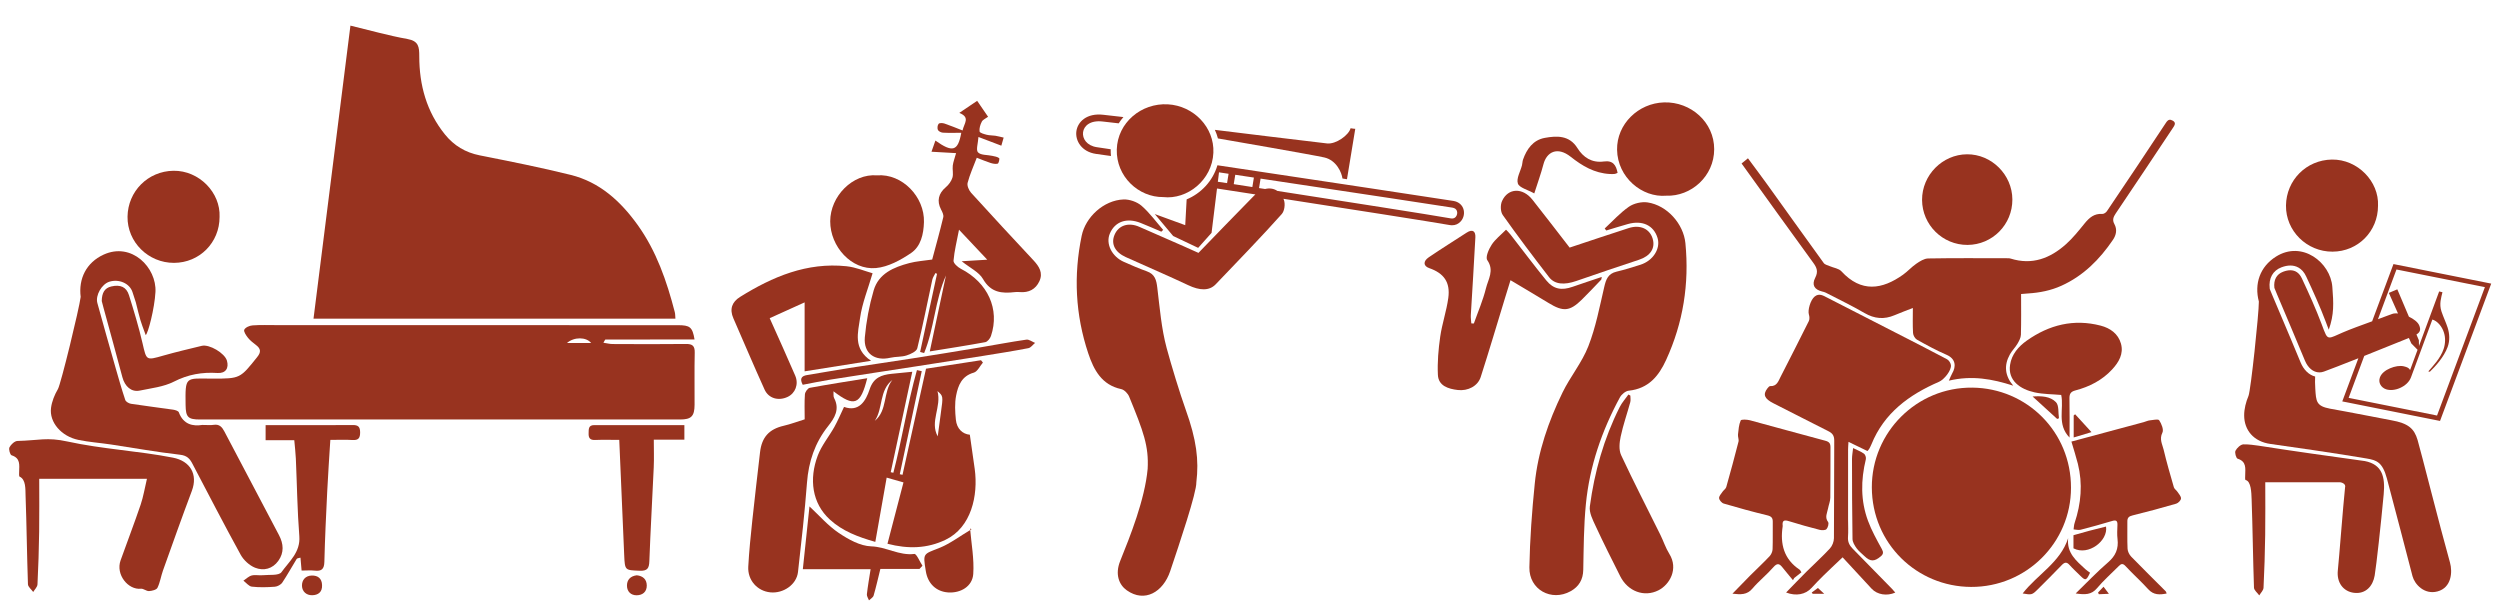 <?xml version="1.0" encoding="utf-8"?>
<!-- Generator: Adobe Illustrator 16.0.3, SVG Export Plug-In . SVG Version: 6.00 Build 0)  -->
<!DOCTYPE svg PUBLIC "-//W3C//DTD SVG 1.1//EN" "http://www.w3.org/Graphics/SVG/1.1/DTD/svg11.dtd">
<svg version="1.1" id="Vrstva_1" xmlns="http://www.w3.org/2000/svg" xmlns:xlink="http://www.w3.org/1999/xlink" x="0px" y="0px"
	 width="411.017px" height="99.212px" viewBox="0 14.173 411.017 99.212" enable-background="new 0 14.173 411.017 99.212"
	 xml:space="preserve">
<g id="Vrstva_1_1_">
</g>
<g id="klavír">
	<g>
		<path fill="#98331F" d="M51.542,66.569c2.026-16.085,4.041-32.067,6.071-48.184c3.251,0.78,6.284,1.649,9.372,2.199
			c1.863,0.333,1.946,1.321,1.946,2.847c0,4.721,1.199,9.106,4.222,12.847c1.474,1.824,3.348,2.964,5.702,3.433
			c5.011,0.996,10.027,1.988,14.98,3.218c4.749,1.18,8.185,4.314,10.981,8.203c3.109,4.325,4.804,9.256,6.121,14.346
			c0.082,0.314,0.068,0.649,0.107,1.091C91.276,66.569,71.544,66.569,51.542,66.569z"/>
		<path fill="#98331F" d="M114.186,69.982c-4.983,0-9.813-0.003-14.646,0.014c-0.071,0-0.142,0.215-0.334,0.526
			c0.576,0.085,1.037,0.209,1.5,0.211c4.019,0.017,8.038,0.041,12.057-0.009c1.094-0.015,1.482,0.319,1.454,1.44
			c-0.067,2.848-0.009,5.703-0.025,8.552c-0.01,1.9-0.543,2.425-2.387,2.425c-26.31,0-52.618,0-78.927,0
			c-1.975,0-2.337-0.384-2.366-2.379c-0.061-4.785-0.052-4.365,4.317-4.341c0.046,0,0.093,0,0.141,0c4.521,0,4.497-0.021,7.32-3.553
			c0.655-0.817,0.591-1.36-0.191-1.962c-0.471-0.363-0.961-0.734-1.33-1.195c-0.311-0.387-0.75-1.047-0.611-1.333
			c0.185-0.378,0.863-0.674,1.35-0.709c1.351-0.098,2.709-0.044,4.064-0.044c21.962,0.001,43.926,0.005,65.889,0.01
			C113.427,67.636,113.848,67.94,114.186,69.982z M93.211,70.568c1.487,0,2.666,0,3.979,0
			C96.392,69.566,94.404,69.524,93.211,70.568z"/>
		<path fill="#98331F" d="M33.255,84.037c0.865,0,1.391,0.063,1.892-0.018c0.921-0.145,1.366,0.375,1.733,1.072
			c2.993,5.691,5.988,11.381,8.989,17.063c0.75,1.43,0.863,2.855-0.1,4.209c-0.962,1.354-2.431,1.707-3.842,1.143
			c-0.933-0.377-1.874-1.246-2.363-2.136c-2.723-4.948-5.31-9.969-7.935-14.969c-0.441-0.847-0.909-1.341-2.042-1.468
			c-3.793-0.43-7.556-1.113-11.334-1.681c-1.791-0.269-3.61-0.389-5.381-0.76c-2.789-0.581-4.787-2.897-4.483-5.251
			c0.138-1.068,0.58-2.168,1.135-3.104c0.483-0.816,3.489-13.179,3.74-15.149c-0.377-2.998,0.928-5.649,3.763-6.95
			c4.625-2.123,8.753,2.142,8.532,6.144c-0.15,2.73-1.22,6.821-1.602,7.084c-0.333-0.999-0.743-1.794-1.207-3.704
			c-0.458-1.893-0.358-1.521-0.969-3.373c-0.48-1.455-2.25-2.192-3.813-1.696c-1.232,0.39-2.31,2.225-1.961,3.5
			c0.968,3.54,1.975,7.067,2.979,10.599c0.511,1.788,1.017,3.577,1.608,5.338c0.096,0.29,0.595,0.575,0.944,0.629
			c2.303,0.354,4.615,0.631,6.919,0.965c0.337,0.051,0.851,0.201,0.939,0.432C30.158,84.004,31.748,84.273,33.255,84.037z"/>
		<path fill="#98331F" d="M24.157,92.896c-6.899,0-10.969,0-17.708,0c0,2.919,0.033,5.797-0.01,8.67
			c-0.042,2.898-0.132,5.789-0.276,8.68c-0.021,0.43-0.458,0.836-0.702,1.252c-0.301-0.426-0.853-0.84-0.866-1.271
			c-0.168-4.855-0.215-9.712-0.391-14.566c-0.038-1.074,0.072-2.654-0.981-3.127c-0.118-0.053-0.079-0.526-0.074-0.801
			c0.017-1.098,0.249-2.236-1.243-2.707c-0.251-0.082-0.511-0.996-0.348-1.314c0.241-0.463,0.848-1.032,1.311-1.045
			c3.548-0.084,4.835-0.65,8.221,0.092c5.746,1.256,11.601,1.531,17.342,2.654c2.851,0.557,4.135,2.737,3.107,5.471
			c-1.632,4.34-3.181,8.71-4.741,13.076c-0.336,0.939-0.476,1.964-0.911,2.85c-0.166,0.336-0.902,0.512-1.39,0.541
			c-0.438,0.021-0.905-0.434-1.331-0.387c-2.106,0.219-4.175-2.332-3.341-4.663c1.091-3.056,2.256-6.086,3.299-9.157
			C23.569,95.829,23.79,94.44,24.157,92.896z"/>
		<path fill="#98331F" d="M36.099,49.845c0,4.213-3.298,7.536-7.49,7.545c-4.217,0.013-7.699-3.41-7.641-7.596
			c0.058-4.151,3.329-7.481,7.548-7.545C32.744,42.186,36.283,45.856,36.099,49.845z"/>
		<path fill="#98331F" d="M49.584,107.978c-0.064-0.749-0.119-1.387-0.184-2.125c-0.251,0.082-0.542,0.082-0.624,0.213
			c-0.797,1.285-1.518,2.624-2.363,3.881c-0.239,0.357-0.798,0.656-1.232,0.689c-1.255,0.091-2.53,0.129-3.776-0.013
			c-0.494-0.058-0.925-0.64-1.388-0.981c0.449-0.297,0.864-0.723,1.359-0.855c0.566-0.146,1.21,0.016,1.809-0.045
			c1.068-0.109,2.663,0.098,3.09-0.5c1.262-1.769,3.139-3.268,2.936-5.911c-0.331-4.231-0.382-8.485-0.57-12.729
			c-0.043-0.974-0.161-1.941-0.259-3.061c-1.583,0-3.098,0-4.714,0c0-0.869,0-1.586,0-2.475c1.008,0,1.974,0,2.941,0
			c3.782,0,7.565,0.023,11.347-0.014c0.895-0.012,1.243,0.247,1.251,1.182c0.009,0.963-0.279,1.348-1.28,1.279
			c-1.156-0.079-2.319-0.018-3.618-0.018c-0.177,2.887-0.375,5.662-0.51,8.439c-0.19,3.869-0.375,7.741-0.47,11.611
			c-0.03,1.184-0.457,1.573-1.59,1.441C51.053,107.912,50.352,107.978,49.584,107.978z"/>
		<path fill="#98331F" d="M101.81,86.493c-1.48,0-2.731-0.036-3.982,0.015c-0.824,0.035-1.082-0.338-1.056-1.08
			c0.022-0.664-0.078-1.365,0.932-1.365c4.9,0.009,9.798,0.006,14.812,0.006c0,0.83,0,1.539,0,2.385c-1.598,0-3.165,0-5.027,0
			c0,1.611,0.055,3.089-0.011,4.563c-0.226,5.133-0.534,10.262-0.719,15.397c-0.041,1.189-0.317,1.646-1.588,1.594
			c-2.415-0.101-2.435-0.026-2.547-2.539C102.346,99.219,102.086,92.966,101.81,86.493z"/>
		<path fill="#98331F" d="M16.727,63.663c0.024-1.333,0.458-2.14,1.576-2.397c1.482-0.346,2.478,0.08,2.903,1.438
			c0.818,2.606,1.611,5.234,2.226,7.894c0.661,2.855,0.569,2.85,3.404,2.041c2.093-0.596,4.216-1.093,6.333-1.608
			c1.248-0.306,3.773,1.2,4.137,2.426c0.37,1.259-0.224,2.123-1.543,2.038c-2.527-0.161-4.843,0.228-7.17,1.422
			c-1.686,0.859-3.721,1.076-5.622,1.472c-1.371,0.285-2.448-0.68-2.851-2.207c-1.005-3.811-2.066-7.608-3.102-11.408
			C16.898,64.33,16.785,63.885,16.727,63.663z"/>
		<path fill="#98331F" d="M52.948,110.371c0.056,1.154-0.652,1.646-1.628,1.662c-0.935,0.014-1.637-0.591-1.673-1.527
			c-0.034-0.988,0.585-1.689,1.617-1.711C52.26,108.773,52.925,109.281,52.948,110.371z"/>
		<path fill="#98331F" d="M104.692,108.754c0.995,0.104,1.632,0.652,1.642,1.673c0.01,1.04-0.674,1.606-1.667,1.614
			c-0.954,0.006-1.569-0.619-1.589-1.547C103.056,109.517,103.63,108.88,104.692,108.754z"/>
	</g>
</g>
<g id="ladiči" display="none">
	<g display="inline">
		<path fill="#98331F" d="M54.285,46.926c1.487,0,2.976,0.031,4.459-0.021c0.31-0.014,0.871-0.355,0.871-0.541
			c-0.006-2.971,0.251-5.952-0.269-8.957c-8.605,0-17.185,0-25.932,0c0.005,0.008,0.01,0.013,0.015,0.02
			c-10.497,0-20.847,0-31.152,0c0,3.183,0,6.289,0,9.427c0.493,0.027,0.829,0.068,1.162,0.068
			C15.539,46.924,49.862,46.926,54.285,46.926z"/>
		<path fill="#98331F" d="M2.489,51.112c0.191,4.799,0.403,9.596,0.582,14.391c0.079,2.133,0.052,2.136,2.342,1.906
			c0.261-5.811,0.519-11.564,0.778-17.318c-1.354,0-2.512,0-3.704,0C2.487,50.481,2.476,50.795,2.489,51.112z"/>
		<path fill="#98331F" d="M54.992,50.042c0.288,5.873,0.57,11.631,0.857,17.445c0.408,0,0.691-0.002,0.978,0
			c1.266,0.004,1.241,0.004,1.293-1.215c0.154-3.625,0.358-7.246,0.489-10.873c0.062-1.77,0.01-3.541,0.01-5.359
			C57.465,50.042,56.302,50.042,54.992,50.042z"/>
		<path fill="#98331F" d="M4.094,47.708c-0.883,0-1.765,0-2.719,0c0,0.506,0,0.881,0,1.326c5.052,0,15.125,0.021,25.627,0.045
			c0,5.029-0.005,10.063-0.005,15.092h-1.624v3.431h9.953v-3.431h-1.624c0-5.057,0-10.084,0-15.078
			c11.758,0.025,22.821,0.052,26.679,0.052c0-0.474,0-0.908,0-1.44c-0.408,0-0.768,0-1.124,0
			C52.39,47.704,15.242,47.708,4.094,47.708z M28.324,49.081c0.455,0.002,0.91,0.004,1.367,0.004
			c0.001,5.027-0.003,10.06-0.003,15.086h-1.364C28.324,59.11,28.324,54.079,28.324,49.081z M32.376,64.17h-1.363
			c0-5.062,0-10.088,0-15.084c0.456,0,0.911,0.002,1.367,0.002C32.381,54.118,32.377,59.146,32.376,64.17z"/>
		<path fill="#98331F" d="M53.158,5.87c-0.236-0.308-0.434-0.572-0.649-0.859C35.723,15.061,19.028,25.056,2.289,35.077
			c0.438,0.695,0.767,1.215,1.12,1.775C8.13,34.027,51.025,7.236,53.158,5.87z"/>
		<path fill="#98331F" d="M40.363,20.079c-0.05,2.609,2.041,4.746,4.663,4.771c2.646,0.022,4.763-2.07,4.757-4.7
			c-0.004-2.571-2.106-4.672-4.689-4.688C42.519,15.449,40.412,17.504,40.363,20.079z"/>
		<path fill="#98331F" d="M66.077,22.542l-3.269,0.082l0.007,0.284l-1.045,0.021l-1.961,4.034l-0.096-0.047l-2.096,3.791
			c-1.354,0.256-2.719,0.486-4.174,0.738c-0.135-0.494-0.258-0.96-0.388-1.424c-0.592-2.09-1.55-3.937-3.372-5.243
			c-0.72-0.517-1.335-0.63-2.165-0.139c-1.619,0.959-3.311,0.911-4.961-0.016c-0.361-0.204-0.704-0.553-1.082-0.596
			c-1.792-0.206-3.507,0.036-4.816,1.43c-1.951,2.074-2.61,4.688-2.884,7.414c-0.139,1.379,0.501,2.023,1.872,2.14
			c1.677,0.143,3.354,0.284,5.032,0.434c1.15,0.104,1.969-0.505,2.062-1.541c0.088-0.985-0.693-1.713-1.822-1.797
			c-1.188-0.088-2.369-0.251-3.559-0.383c0.459-2.314,1.115-3.543,1.836-3.603c-0.322,0.701-0.726,1.404-0.97,2.16
			c-0.209,0.634-0.145,1.224,0.807,1.24c0,0,1.476,0.09,2.336,0.21c1.225,0.169,1.785,1.282,1.785,1.762
			c-0.03,1.734-0.858,2.538-2.612,2.402c-0.756-0.062-1.512-0.172-2.363-0.271c0.021,0.438,0.037,0.744,0.059,1.128
			c3.615,0,7.142-0.007,10.668,0.005c0.643,0.002,0.62-0.397,0.618-0.844c-0.007-1.764-0.004-3.524-0.004-5.288
			c0.091-0.009,0.181-0.019,0.27-0.027c0.18,0.994,0.344,1.991,0.538,2.984c0.254,1.305,0.869,1.729,2.203,1.499
			c1.123-0.191,4.876-1.055,5.774-1.275c0.698-0.174,1.184-1.283,0.806-1.944c-0.064-0.114-0.114-0.207-0.152-0.289l1.779-4.158
			l-0.069-0.033l1.702-3.512l0.469-0.008l0.008,0.316l3.272-0.083L66.077,22.542z"/>
	</g>
</g>
<g id="bicí">
	<g>
		<path fill="#98331F" d="M340.485,94.373c-0.003,9.021-7.353,16.33-16.43,16.294c-8.913-0.036-16.286-7.124-16.313-16.358
			c-0.024-9.08,7.389-16.499,16.517-16.407C333.21,77.989,340.507,85.154,340.485,94.373z"/>
		<path fill="#98331F" d="M332.281,62.512c0,2.281,0.035,4.488-0.029,6.689c-0.016,0.51-0.309,1.047-0.582,1.508
			c-0.357,0.606-0.885,1.112-1.229,1.729c-1.001,1.793-0.838,3.506,0.545,5.145c-3.402-1.102-6.799-1.732-10.581-0.825
			c0.261-0.579,0.378-0.909,0.552-1.204c0.646-1.1,0.622-2.381-0.94-3.054c-1.667-0.716-3.267-1.594-4.851-2.478
			c-0.328-0.186-0.627-0.71-0.649-1.095c-0.079-1.346-0.03-2.703-0.03-4.12c-1.08,0.424-2.053,0.785-3.008,1.189
			c-1.715,0.729-3.301,0.595-4.938-0.357c-2.076-1.207-4.252-2.249-6.385-3.353c-0.179-0.091-0.383-0.136-0.58-0.186
			c-1.26-0.309-1.756-1.062-1.143-2.254c0.531-1.032,0.268-1.669-0.338-2.494c-3.933-5.392-7.816-10.816-11.768-16.3
			c0.334-0.274,0.632-0.515,1.048-0.854c1.074,1.455,2.122,2.843,3.138,4.253c3.111,4.326,6.2,8.664,9.328,12.976
			c0.197,0.268,0.653,0.359,0.997,0.51c0.638,0.279,1.472,0.372,1.899,0.839c3.257,3.547,6.71,3.003,10.133,0.564
			c0.77-0.547,1.406-1.278,2.182-1.807c0.583-0.398,1.289-0.854,1.951-0.866c4.286-0.078,8.576-0.04,12.865-0.038
			c0.234,0,0.487-0.008,0.707,0.061c3.519,1.103,6.483-0.043,9.077-2.359c1.144-1.019,2.112-2.241,3.081-3.433
			c0.768-0.941,1.578-1.642,2.891-1.55c0.246,0.019,0.607-0.216,0.759-0.442c3.265-4.84,6.518-9.687,9.727-14.565
			c0.36-0.547,0.663-0.584,1.124-0.319c0.564,0.324,0.283,0.765,0.053,1.113c-3.14,4.723-6.277,9.44-9.451,14.138
			c-0.398,0.586-0.577,1.085-0.221,1.73c0.498,0.907,0.304,1.807-0.228,2.595c-2.191,3.234-4.874,5.932-8.497,7.564
			c-1.725,0.777-3.543,1.136-5.418,1.256C333.097,62.443,332.732,62.476,332.281,62.512z"/>
		<path fill="#98331F" d="M307.024,88.328c-1.042-0.503-2.001-0.969-3.119-1.512c-0.031,0.512-0.067,0.864-0.067,1.217
			c-0.005,3.843-0.002,7.689-0.002,11.533c0,0.978,0.057,1.961-0.014,2.934c-0.053,0.795,0.256,1.359,0.784,1.896
			c2.162,2.191,4.311,4.394,6.462,6.597c0.182,0.186,0.342,0.389,0.529,0.605c-1.395,0.609-2.969,0.347-3.893-0.642
			c-1.576-1.683-3.131-3.383-4.768-5.156c-1.253,1.19-2.212,2.081-3.146,3.001c-0.678,0.663-1.336,1.348-1.977,2.045
			c-0.979,1.061-2.51,1.377-4.165,0.739c1.138-1.167,2.219-2.3,3.327-3.405c1.287-1.281,2.644-2.504,3.876-3.836
			c0.384-0.419,0.655-1.111,0.66-1.683c0.048-5.342,0.011-10.686,0.05-16.025c0.007-0.805-0.267-1.224-0.951-1.565
			c-3.022-1.512-6.016-3.072-9.033-4.588c-1.483-0.744-1.795-1.441-1.002-2.46c0.122-0.154,0.308-0.381,0.452-0.371
			c1.104,0.057,1.346-0.812,1.719-1.543c1.554-3.046,3.114-6.085,4.634-9.146c0.146-0.294,0.12-0.748,0.014-1.076
			c-0.221-0.681,0.234-2.374,0.943-2.958c0.719-0.59,1.387-0.176,2.064,0.175c3.777,1.946,7.564,3.872,11.346,5.81
			c2.791,1.43,5.588,2.854,8.359,4.326c0.301,0.158,0.583,0.597,0.635,0.94c0.133,0.858-1.107,2.396-1.953,2.761
			c-4.904,2.122-9.021,5.114-11.115,10.288c-0.103,0.251-0.229,0.493-0.359,0.732C307.253,88.074,307.152,88.17,307.024,88.328z"/>
		<path fill="#98331F" d="M284.825,111.779c1.059-1.086,1.968-2.039,2.903-2.974c1.065-1.063,2.172-2.09,3.207-3.187
			c0.271-0.287,0.477-0.76,0.49-1.154c0.057-1.498,0.006-2.996,0.029-4.49c0.014-0.66-0.228-0.914-0.901-1.079
			c-2.403-0.577-4.788-1.235-7.16-1.934c-0.328-0.095-0.726-0.556-0.761-0.88c-0.039-0.323,0.322-0.707,0.544-1.037
			c0.19-0.283,0.548-0.498,0.633-0.797c0.701-2.479,1.375-4.964,2.011-7.459c0.093-0.37-0.127-0.809-0.08-1.201
			c0.084-0.779,0.139-1.596,0.446-2.288c0.091-0.204,1.032-0.16,1.528-0.028c4.127,1.101,8.232,2.273,12.359,3.355
			c0.684,0.182,0.875,0.455,0.871,1.1c-0.021,2.756,0.014,5.514-0.027,8.27c-0.009,0.595-0.267,1.184-0.375,1.779
			c-0.133,0.729-0.579,1.43,0.008,2.217c0.166,0.223-0.015,0.907-0.258,1.17c-0.197,0.21-0.76,0.212-1.114,0.123
			c-1.707-0.44-3.407-0.906-5.086-1.434c-0.786-0.246-1.104-0.084-1.007,0.75c0.005,0.033,0.005,0.068,0,0.102
			c-0.441,2.917,0.201,5.411,2.798,7.139c0.098,0.066,0.147,0.217,0.28,0.426c-0.396,0.314-0.787,0.624-1.178,0.932
			c-0.068,0.121-0.139,0.239-0.208,0.357c-0.573-0.695-1.158-1.38-1.719-2.088c-0.493-0.626-0.856-0.785-1.497-0.049
			c-1.072,1.234-2.384,2.264-3.441,3.509C287.231,111.987,286.203,111.939,284.825,111.779z"/>
		<path fill="#98331F" d="M340.554,86.771c4.006-1.076,7.955-2.139,11.903-3.199c0.328-0.087,0.645-0.254,0.975-0.288
			c0.536-0.06,1.399-0.253,1.554-0.016c0.378,0.577,0.775,1.544,0.527,2.035c-0.534,1.072-0.008,1.913,0.205,2.807
			c0.491,2.075,1.088,4.127,1.681,6.175c0.083,0.275,0.407,0.473,0.581,0.732c0.237,0.357,0.611,0.75,0.592,1.111
			c-0.018,0.309-0.458,0.756-0.795,0.854c-2.373,0.689-4.759,1.338-7.16,1.924c-0.617,0.15-0.875,0.385-0.866,1.007
			c0.021,1.495-0.04,2.995,0.034,4.487c0.024,0.445,0.285,0.97,0.607,1.297c1.864,1.921,3.779,3.796,5.668,5.691
			c0.068,0.064,0.079,0.18,0.151,0.363c-1.144,0.219-2.135,0.273-3.021-0.698c-1.19-1.312-2.525-2.495-3.726-3.798
			c-0.481-0.526-0.755-0.391-1.146,0.006c-1.189,1.203-2.477,2.324-3.556,3.615c-0.915,1.097-1.967,1.088-3.508,0.864
			c1.891-1.833,3.535-3.575,5.342-5.128c1.225-1.06,1.73-2.23,1.539-3.81c-0.096-0.77-0.039-1.561-0.014-2.343
			c0.021-0.668-0.218-0.828-0.862-0.637c-1.718,0.514-3.446,0.998-5.188,1.443c-0.36,0.091-0.774-0.029-1.163-0.055
			c0.055-0.354,0.06-0.726,0.174-1.061c1.066-3.199,1.352-6.438,0.532-9.729C341.312,89.22,340.925,88.038,340.554,86.771z"/>
		<path fill="#98331F" d="M330.847,46.962c0.02,4.124-3.277,7.46-7.383,7.478c-4.094,0.014-7.444-3.306-7.463-7.395
			c-0.018-4.073,3.338-7.481,7.389-7.505C327.427,39.511,330.829,42.896,330.847,46.962z"/>
		<path fill="#98331F" d="M340.246,86.115c-2.117-2.193-0.892-4.73-1.367-7.01c-1.438-0.129-2.943-0.111-4.375-0.424
			c-2.318-0.506-4.439-1.91-4.033-4.542c0.264-1.715,1.375-2.997,2.753-3.972c3.671-2.595,7.712-3.607,12.131-2.461
			c1.571,0.406,2.888,1.327,3.345,2.963c0.467,1.667-0.353,3.052-1.44,4.231c-1.648,1.789-3.743,2.854-6.067,3.465
			c-0.789,0.207-0.98,0.599-0.961,1.358C340.279,81.785,340.246,83.845,340.246,86.115z"/>
		<path fill="#98331F" d="M304.663,87.837c0.679,0.339,1.29,0.565,1.798,0.932c0.215,0.155,0.366,0.642,0.294,0.919
			c-0.829,3.412-0.87,6.814,0.36,10.123c0.594,1.602,1.439,3.113,2.262,4.615c0.291,0.531,0.275,0.842-0.161,1.211
			c-1.059,0.9-1.72,0.896-2.7-0.045c-0.438-0.425-0.938-0.808-1.291-1.296c-0.316-0.442-0.652-0.999-0.66-1.509
			c-0.075-4.383-0.078-8.766-0.084-13.148C304.482,89.074,304.592,88.51,304.663,87.837z"/>
		<path fill="#98331F" d="M340.019,102.649c-0.277,2.452,1.361,3.739,2.832,5.103c0.253,0.234,0.547,0.412,0.766,0.576
			c-0.6,1.308-0.758,1.34-1.582,0.521c-0.596-0.595-1.225-1.16-1.787-1.789c-0.484-0.546-0.826-0.457-1.301,0.038
			c-1.3,1.364-2.646,2.686-3.98,4.018c-0.873,0.863-0.961,0.879-2.43,0.628C334.958,108.622,338.724,106.659,340.019,102.649z"/>
		<path fill="#98331F" d="M346.243,100.743c0.384,2.302-2.884,4.871-5.351,3.58c0-0.715,0-1.452,0-2.159
			c0.904-0.254,1.771-0.505,2.642-0.736C344.412,101.195,345.297,100.98,346.243,100.743z"/>
		<path fill="#98331F" d="M338.212,83.049c-1.311-1.199-2.626-2.398-4.037-3.688c1.457-0.109,2.902-0.032,3.838,0.931
			c0.521,0.536,0.353,1.739,0.493,2.646C338.409,82.972,338.312,83.012,338.212,83.049z"/>
		<path fill="#98331F" d="M341.164,82.28c0.848,0.927,1.696,1.853,2.689,2.938c-1.122,0.335-1.969,0.591-2.924,0.876
			c0-1.283,0-2.45,0-3.615C341.007,82.411,341.084,82.345,341.164,82.28z"/>
		<path fill="#98331F" d="M299.917,111.8c-0.801,0-1.352,0-1.902,0c-0.051-0.07-0.102-0.143-0.154-0.212
			c0.327-0.24,0.657-0.48,1.017-0.745C299.133,111.078,299.427,111.349,299.917,111.8z"/>
		<path fill="#98331F" d="M344.935,111.587c0.258-0.273,0.514-0.547,0.898-0.954c0.303,0.398,0.541,0.713,0.885,1.164
			c-0.6,0.025-1.131,0.048-1.66,0.072C345.017,111.772,344.976,111.679,344.935,111.587z"/>
	</g>
</g>
<g id="strunné">
	<g>
		<path fill="#98331F" d="M152.243,74.79c3.223-0.499,6.132-0.947,9.041-1.395c0.104,0.127,0.208,0.258,0.313,0.388
			c-0.496,0.573-0.895,1.484-1.501,1.654c-1.983,0.558-2.58,2.114-2.902,3.762c-0.249,1.279-0.179,2.656-0.044,3.97
			c0.149,1.481,1.085,2.366,2.298,2.477c0.28,1.956,0.553,3.792,0.803,5.628c0.594,4.356-0.556,9.609-4.805,11.646
			c-2.983,1.431-6.102,1.546-9.539,0.651c0.872-3.338,1.731-6.629,2.631-10.089c-0.931-0.265-1.812-0.514-2.764-0.786
			c-0.637,3.613-1.242,7.029-1.866,10.567c-2.864-0.819-5.387-1.762-7.469-3.667c-2.957-2.704-3.433-6.68-2.002-10.502
			c0.631-1.685,1.853-3.141,2.744-4.735c0.562-1.007,1.01-2.079,1.584-3.286c2.467,0.885,3.583-0.98,4.205-2.878
			c0.638-1.946,1.933-2.384,3.606-2.564c1.046-0.113,2.095-0.209,3.41-0.338c-1.189,5.544-2.367,11.027-3.544,16.514
			c0.146,0.029,0.288,0.062,0.432,0.091c1.453-5.582,2.313-11.322,3.878-16.88c0.263,0.061,0.526,0.117,0.79,0.179
			c-1.204,5.648-2.408,11.295-3.611,16.941c0.149,0.031,0.3,0.066,0.45,0.097C149.668,86.404,150.959,80.574,152.243,74.79z
			 M154.17,85.916c0.173-1.311,0.334-2.586,0.513-3.859c0.389-2.771,0.393-2.769-0.558-3.585
			C154.842,81.048,152.823,83.488,154.17,85.916z M143.822,83.361c2.133-1.734,1.322-4.742,2.89-6.722
			C144.516,78.347,145.21,81.304,143.822,83.361z"/>
		<path fill="#98331F" d="M162.31,56.869c-1.656-1.755-3.033-3.221-4.642-4.93c-0.361,1.9-0.766,3.484-0.902,5.091
			c-0.035,0.416,0.688,1.065,1.204,1.332c4.43,2.276,6.436,6.645,4.951,11.051c-0.139,0.408-0.565,0.943-0.934,1.013
			c-2.952,0.551-5.922,1.001-9.125,1.524c0.926-4.353,1.792-8.419,2.66-12.487c-1.813,4.074-1.903,8.653-3.587,12.75
			c-0.22-0.058-0.44-0.115-0.661-0.174c0.924-4.282,1.852-8.564,2.779-12.848c-0.086-0.042-0.17-0.084-0.256-0.127
			c-0.178,0.366-0.436,0.712-0.52,1.097c-0.816,3.759-1.549,7.54-2.469,11.274c-0.128,0.521-1.105,0.969-1.777,1.181
			c-0.841,0.265-1.788,0.175-2.658,0.376c-2.563,0.592-4.421-0.72-4.188-3.367c0.231-2.597,0.721-5.208,1.453-7.709
			c0.814-2.779,3.301-3.809,5.856-4.487c1.167-0.31,2.399-0.381,3.765-0.584c0.604-2.268,1.26-4.604,1.823-6.963
			c0.09-0.377-0.167-0.886-0.371-1.275c-0.721-1.389-0.419-2.634,0.787-3.652c0.478-0.402,0.911-0.991,1.09-1.578
			c0.186-0.609-0.027-1.33,0.055-1.985c0.076-0.605,0.311-1.191,0.546-2.042c-1.391-0.079-2.568-0.146-4.046-0.23
			c0.229-0.651,0.425-1.205,0.646-1.834c2.811,1.994,3.707,1.771,4.253-1.279c-1.052,0-2.042,0.036-3.026-0.02
			c-0.294-0.019-0.721-0.229-0.822-0.466c-0.12-0.275-0.064-0.779,0.129-0.99c0.155-0.17,0.658-0.146,0.952-0.046
			c0.969,0.327,1.915,0.726,2.976,1.139c0.257-1.203,1.321-2.129-0.531-2.89c1.097-0.743,1.939-1.312,2.932-1.982
			c0.607,0.885,1.18,1.719,1.798,2.621c-0.401,0.295-0.86,0.474-1.03,0.8c-0.251,0.485-0.444,1.098-0.369,1.614
			c0.035,0.241,0.747,0.438,1.177,0.546c0.456,0.119,0.946,0.086,1.416,0.16c0.458,0.074,0.909,0.202,1.365,0.304
			c-0.14,0.489-0.279,0.976-0.38,1.33c-1.308-0.499-2.364-0.899-3.762-1.431c-0.063,1.037-0.442,2.132-0.075,2.524
			c0.462,0.492,1.538,0.396,2.344,0.578c0.396,0.088,0.833,0.148,1.135,0.377c0.106,0.081-0.069,0.855-0.232,0.903
			c-0.362,0.103-0.816,0.004-1.201-0.118c-0.734-0.234-1.443-0.542-2.247-0.85c-0.553,1.458-1.148,2.757-1.504,4.118
			c-0.124,0.474,0.204,1.235,0.569,1.639c3.39,3.738,6.826,7.434,10.268,11.12c0.924,0.993,1.597,2.055,0.964,3.419
			c-0.621,1.345-1.757,1.919-3.242,1.79c-0.265-0.023-0.535-0.026-0.797,0.005c-2.141,0.254-3.954,0.082-5.234-2.155
			c-0.652-1.14-2.125-1.811-3.505-2.919C159.564,57.035,160.732,56.964,162.31,56.869z"/>
		<path fill="#98331F" d="M143.459,59.098c-0.743,2.551-1.716,4.909-2.059,7.355c-0.331,2.363-1.2,5.047,1.811,7.035
			c-3.91,0.62-7.309,1.16-10.926,1.734c0-3.872,0-7.451,0-11.337c-2.105,0.952-3.939,1.782-5.742,2.599
			c1.48,3.317,2.878,6.37,4.2,9.457c0.605,1.413,0.001,2.904-1.265,3.491c-1.49,0.692-3.111,0.258-3.779-1.215
			c-1.761-3.884-3.421-7.809-5.129-11.715c-0.661-1.509-0.232-2.685,1.115-3.522c5.343-3.325,10.989-5.708,17.463-5.038
			C140.692,58.102,142.187,58.746,143.459,59.098z"/>
		<path fill="#98331F" d="M132.296,83.115c0-1.475-0.061-2.801,0.038-4.116c0.029-0.387,0.467-1.004,0.8-1.065
			c3.107-0.577,6.232-1.056,9.446-1.579c-1.111,4.411-2.106,4.779-5.549,2.149c0.03,0.432-0.049,0.83,0.098,1.107
			c0.978,1.836,0.087,3.275-0.985,4.627c-2.171,2.732-3.205,5.821-3.469,9.291c-0.374,4.909-0.924,9.809-1.481,14.699
			c-0.233,2.054-2.403,3.551-4.554,3.332c-2.136-0.217-3.74-1.993-3.62-4.221c0.138-2.539,0.397-5.072,0.665-7.602
			c0.396-3.74,0.844-7.477,1.272-11.215c0.284-2.482,1.495-3.791,3.882-4.348C129.963,83.915,131.052,83.502,132.296,83.115z"/>
		<path fill="#98331F" d="M144.188,43.002c4.161-0.326,7.84,3.566,7.716,7.687c-0.058,1.979-0.507,3.982-2.115,5.08
			c-1.714,1.167-3.777,2.29-5.775,2.474c-4.023,0.37-7.526-3.523-7.522-7.688C136.502,46.441,140.164,42.678,144.188,43.002z"/>
		<path fill="#98331F" d="M151.167,107.713c-2.104,0-4.209,0-6.43,0c-0.382,1.541-0.7,2.975-1.11,4.379
			c-0.09,0.31-0.499,0.526-0.76,0.784c-0.124-0.333-0.382-0.685-0.347-1.002c0.145-1.305,0.376-2.601,0.613-4.122
			c-3.677,0-7.254,0-11.143,0c0.39-3.682,0.754-7.119,1.094-10.32c1.595,1.48,3.036,3.166,4.813,4.358
			c1.585,1.065,3.52,2.148,5.333,2.206c2.46,0.078,4.589,1.558,7.094,1.248c0.357-0.045,0.884,1.259,1.333,1.941
			C151.493,107.362,151.33,107.535,151.167,107.713z"/>
		<path fill="#98331F" d="M159.734,101.177c-0.335-0.141-0.247-0.123-0.245-0.1c0.207,2.488,0.688,4.998,0.521,7.463
			c-0.14,2.045-2.073,3.17-4.127,3.033c-1.96-0.132-3.347-1.447-3.67-3.486c-0.008-0.053-0.017-0.104-0.026-0.156
			c-0.457-2.808-0.39-2.636,2.17-3.639C156.186,103.576,157.804,102.319,159.734,101.177z"/>
		<path fill="#98331F" d="M131.973,77.434c-0.49-0.941-0.292-1.443,0.737-1.605c2.298-0.364,4.586-0.794,6.883-1.152
			c3.45-0.539,6.908-1.027,10.358-1.57c3.708-0.58,7.414-1.19,11.118-1.808c2.558-0.425,5.107-0.918,7.673-1.287
			c0.442-0.063,0.952,0.347,1.432,0.537c-0.367,0.299-0.696,0.788-1.106,0.865c-2.496,0.481-5.007,0.878-7.517,1.28
			c-3.552,0.568-7.108,1.116-10.663,1.669c-4.754,0.733-9.511,1.452-14.263,2.204C135.111,76.805,133.608,77.126,131.973,77.434z"/>
	</g>
</g>
<g id="dechové">
	<g>
		<path fill="#98331F" d="M264.084,52.068c1.183-0.354,2.358-0.732,3.55-1.062c2.393-0.668,4.259,0.22,4.881,2.302
			c0.522,1.746-0.742,3.737-2.831,4.396c-1.289,0.408-2.589,0.821-3.907,1.129c-1.4,0.327-1.737,1.274-2.021,2.489
			c-0.768,3.286-1.397,6.642-2.621,9.774c-1.04,2.673-2.977,5.006-4.248,7.614c-2.308,4.746-4.032,9.713-4.56,14.959
			c-0.466,4.579-0.803,9.184-0.886,13.783c-0.069,3.654,3.626,5.678,6.783,3.919c1.369-0.76,2.044-1.92,2.075-3.512
			c0.072-3.604,0.079-7.219,0.43-10.8c0.604-6.205,2.606-12.047,5.598-17.56c0.265-0.487,0.92-1.038,1.441-1.093
			c3.278-0.339,4.952-2.435,6.152-5.052c2.81-6.123,3.822-12.532,3.172-19.2c-0.304-3.143-2.983-6.22-6.223-6.702
			c-0.977-0.146-2.258,0.154-3.06,0.708c-1.464,1.013-2.674,2.37-3.988,3.582C263.909,51.851,263.995,51.959,264.084,52.068z"/>
		<path fill="#98331F" d="M263.342,59.704c-1.707,0.575-3.247,1.076-4.773,1.613c-1.84,0.648-3.161,0.42-4.368-1.065
			c-2.015-2.472-3.919-5.024-5.882-7.539c-0.249-0.319-0.55-0.601-0.717-0.779c-0.863,0.877-1.785,1.581-2.37,2.487
			c-0.476,0.733-1.048,2.038-0.71,2.524c1.179,1.694,0.141,3.144-0.216,4.605c-0.485,1.976-1.313,3.874-1.994,5.806
			c-0.141-0.005-0.279-0.009-0.419-0.013c-0.028-0.448-0.105-0.899-0.083-1.341c0.248-4.27,0.535-8.538,0.751-12.81
			c0.05-0.979-0.437-1.419-1.438-0.77c-2.078,1.348-4.181,2.66-6.226,4.051c-0.967,0.66-0.89,1.443,0.065,1.775
			c2.436,0.847,3.501,2.331,3.147,4.917c-0.294,2.141-1.021,4.225-1.329,6.364c-0.297,2.074-0.479,4.193-0.381,6.277
			c0.084,1.798,1.695,2.301,3.271,2.486c1.687,0.196,3.293-0.659,3.768-2.132c1.376-4.275,2.647-8.584,3.961-12.879
			c0.289-0.946,0.583-1.891,0.938-3.042c2.241,1.338,4.266,2.531,6.27,3.753c2.39,1.463,3.477,1.38,5.444-0.547
			c1.09-1.068,2.129-2.185,3.185-3.283C263.297,60.101,263.284,59.973,263.342,59.704z"/>
		<path fill="#98331F" d="M267.726,79.031c-0.486,0.687-1.064,1.329-1.437,2.07c-2.604,5.168-4.15,10.652-4.907,16.33
			c-0.138,1.021,0.474,2.203,0.947,3.223c1.289,2.782,2.669,5.521,4.051,8.264c1.244,2.469,3.926,3.499,6.286,2.303
			c1.837-0.934,3.323-3.514,1.782-5.992c-0.615-0.984-0.969-2.117-1.488-3.16c-2.152-4.355-4.387-8.671-6.436-13.072
			c-0.4-0.863-0.281-2.07-0.074-3.05c0.406-1.911,1.064-3.771,1.58-5.661c0.09-0.334,0.014-0.71,0.014-1.069
			C267.937,79.156,267.83,79.094,267.726,79.031z"/>
		<path fill="#98331F" d="M273.937,46.347c4.083,0.155,7.883-3.187,7.887-7.642c0.006-4.438-3.834-7.818-8.225-7.698
			c-4.27,0.116-7.808,3.589-7.741,7.785C265.929,43.356,269.99,46.689,273.937,46.347z"/>
		<path fill="#98331F" d="M258.058,54.879c-2.021-2.605-4.045-5.258-6.12-7.878c-1.6-2.021-4-1.948-4.986,0.211
			c-0.301,0.648-0.278,1.76,0.117,2.318c2.447,3.462,5.01,6.85,7.605,10.209c0.935,1.209,2.508,1.313,4.483,0.628
			c3.433-1.19,6.872-2.356,10.319-3.493c1.834-0.605,2.699-1.876,2.238-3.444c-0.48-1.633-2.055-2.368-3.943-1.76
			C264.571,52.699,261.386,53.777,258.058,54.879z"/>
		<path fill="#98331F" d="M265.942,42.594c-0.239-1.242-0.73-2.083-2.258-1.873c-1.973,0.269-3.395-0.675-4.354-2.215
			c-1.314-2.104-3.363-2.026-5.352-1.666c-1.926,0.35-2.971,1.836-3.583,3.573c-0.103,0.297-0.09,0.629-0.171,0.935
			c-0.258,1.015-0.954,2.156-0.674,2.998c0.23,0.689,1.615,1.02,2.694,1.627c0.528-1.658,1.093-3.212,1.512-4.803
			c0.517-1.985,2.259-2.983,4.487-1.216c1.885,1.497,3.896,2.689,6.412,2.825c0.273,0.016,0.55,0.017,0.824-0.011
			C265.625,42.751,265.764,42.662,265.942,42.594z"/>
	</g>
</g>
<g id="žesťové">
	<g>
		<path fill="#98331F" d="M191.241,46.575c-4.07,0.04-7.755-3.392-7.634-7.824c0.121-4.417,4.035-7.67,8.399-7.426
			c4.243,0.235,7.665,3.789,7.482,7.962C199.291,43.824,195.155,47.026,191.241,46.575z"/>
		<path fill="#98331F" d="M182.607,38.712c-1.389-0.207-2.204-0.329-2.257-0.337c-1.683-0.241-2.424-1.423-2.288-2.468
			c0.139-1.049,1.188-1.998,3.22-1.757c0.771,0.093,1.873,0.217,2.64,0.302c0.232-0.364,0.493-0.709,0.777-1.032
			c-0.602-0.067-2.243-0.247-3.284-0.373c-2.772-0.332-4.251,1.176-4.453,2.715c-0.204,1.549,0.861,3.374,3.233,3.715
			c0.057,0.009,0.938,0.13,2.455,0.344c-0.036-0.36-0.053-0.723-0.043-1.094C182.607,38.723,182.607,38.718,182.607,38.712z"/>
		<path fill="#98331F" d="M240.572,48.467c-0.24-0.661-0.816-1.119-1.581-1.254c-1.088-0.194-22.246-3.377-38.837-5.869
			c-0.765,2.618-2.729,4.643-5.061,5.61l-0.232,4.239l-5.008-1.828l3.021,3.607l4.112,1.952l2.202-2.468l0.896-7.292
			c0.88,0.134,3.204,0.493,6.314,0.974c-0.07,0.064-0.144,0.126-0.212,0.198c-2.336,2.368-6.874,7.054-9.152,9.413
			c-3.174-1.446-6.654-2.916-9.711-4.279c-1.802-0.803-3.438-0.246-4.089,1.32c-0.626,1.501,0.093,2.852,1.844,3.647
			c3.292,1.497,7.015,3.081,10.281,4.625c1.877,0.89,3.447,0.957,4.5-0.138c2.93-3.047,8.079-8.403,10.874-11.564
			c0.448-0.509,0.588-1.606,0.362-2.279c-0.025-0.08-0.06-0.152-0.091-0.227c10.317,1.6,24.39,3.794,27.354,4.322
			c0.106,0.021,0.215,0.031,0.321,0.032c0.589,0.018,1.128-0.22,1.509-0.674C240.674,49.967,240.824,49.156,240.572,48.467z
			 M201.738,44.278c-0.426-0.066-1.104-0.162-1.516-0.22l0.19-1.551c0.522,0.077,1.046,0.156,1.576,0.237L201.738,44.278z
			 M205.896,44.923c-1.197-0.186-2.233-0.346-3.06-0.475l0.25-1.541c1.013,0.151,2.034,0.306,3.063,0.46L205.896,44.923z
			 M239.344,49.819c-0.133,0.162-0.382,0.335-0.784,0.265c-3.149-0.561-18.391-2.942-28.552-4.522
			c-0.577-0.392-1.291-0.5-2.021-0.316c-0.339-0.052-0.672-0.102-0.992-0.153l0.252-1.557c14.916,2.241,30.618,4.606,31.549,4.774
			c0.379,0.067,0.624,0.248,0.729,0.536C239.64,49.159,239.567,49.558,239.344,49.819z"/>
		<path fill="#98331F" d="M222.046,35.256c-0.294,1.135-2.401,2.654-3.86,2.5c-1.734-0.18-16.989-2.057-18.454-2.234
			c0.21,0.45,0.377,0.923,0.503,1.409c1.383,0.239,15.562,2.695,17.483,3.127c2.018,0.454,2.87,2.514,2.992,3.462
			c0.291,0.061,0.741,0.12,0.741,0.12l1.363-8.289C222.816,35.35,222.34,35.33,222.046,35.256z"/>
		<path fill="#98331F" d="M190.933,52.263c-1.131-0.48-2.253-0.978-3.396-1.433c-2.296-0.917-4.239-0.237-5.076,1.753
			c-0.706,1.673,0.332,3.779,2.329,4.653c1.234,0.542,2.471,1.088,3.744,1.537c1.353,0.477,1.583,1.449,1.731,2.68
			c0.407,3.333,0.673,6.718,1.544,9.95c0.744,2.757,2.152,7.398,3.127,10.116c1.775,4.944,2.198,8.281,1.752,11.959
			c0.051,1.657-2.764,10.036-4.3,14.599c-1.162,3.447-4.199,5.229-7.134,3.149c-1.27-0.897-1.975-2.618-1.086-4.828
			c1.642-4.079,4.048-10.075,4.514-15.139c0.203-3.738-0.674-6.104-3.042-11.88c-0.209-0.512-0.798-1.128-1.311-1.235
			c-3.205-0.686-4.506-3.158-5.413-5.878c-2.122-6.359-2.436-12.81-1.078-19.338c0.638-3.076,3.619-5.834,6.875-5.963
			c0.983-0.038,2.219,0.396,2.954,1.029c1.338,1.16,2.391,2.632,3.563,3.973C191.129,52.067,191.03,52.163,190.933,52.263z"/>
	</g>
</g>
<g id="pop" display="none">
	<g display="inline">
		<path fill="#98331F" d="M58.78,31.432c0.071-0.119,0.163-0.206,0.175-0.304c0.108-0.886,0.58-1.438,1.349-1.927
			c1.12-0.713,1.318-2.312,0.431-3.381c-0.572-0.69-0.392-1.208,0.1-1.684c0.651-0.632,0.961-1.341,0.849-2.165
			c4.898-0.873,8.06,1.199,9.722,5.78c1.673-0.563,3.28-1.104,4.887-1.646c0.59-0.199,1.176-0.41,1.77-0.6
			c1.083-0.344,2.151,0.215,2.517,1.303c0.33,0.985-0.265,2.072-1.312,2.432c-2.731,0.938-5.449,1.921-8.196,2.811
			c-1.247,0.404-2.47,0.242-2.941-1.604c-0.337-1.323-0.817-2.612-1.866-3.774c-0.035,0.31-0.071,0.479-0.071,0.649
			c0,4.302-0.109,8.607,0.034,12.906c0.166,4.974,0.551,9.941,0.845,14.914c0.182,3.068,0.394,6.139,0.545,9.209
			c0.075,1.527-1.254,2.972-2.639,3.119c-2.157,0.229-3.382-1.367-3.464-2.746c-0.242-4.076-0.471-8.151-0.709-12.228
			c-0.193-3.311-0.393-6.621-0.595-10.021c-0.412-0.021-0.832-0.041-1.32-0.063c-0.077,0.849-0.17,1.649-0.218,2.456
			c-0.207,3.479-0.398,6.957-0.598,10.437c-0.169,2.961-0.343,5.922-0.509,8.885c-0.073,1.289-0.479,2.396-1.716,3
			c-1.971,0.965-4.387-0.392-4.349-2.516c0.042-2.312,0.198-4.621,0.33-6.932c0.199-3.478,0.474-6.951,0.62-10.431
			c0.203-4.84,0.321-9.681,0.457-14.521c0.012-0.418,0.133-0.602,0.542-0.734c0.717-0.234,1.41-0.55,2.099-0.86
			C56.647,30.7,57.656,31.305,58.78,31.432z"/>
		<path fill="#98331F" d="M57.48,21.861c0.14,0.597,0.267,1.113,0.382,1.632c0.203,0.916-0.147,1.526-1.002,1.825
			c-1.396,0.487-2.798,0.962-4.171,1.511c-0.3,0.12-0.486,0.525-0.627,0.938c0.97-0.369,1.941-0.731,2.908-1.108
			c1.007-0.393,2.008-0.8,3.013-1.198c1.108-0.438,2.181,0.056,2.618,1.199c0.369,0.965-0.167,2.117-1.184,2.514
			c-3.143,1.225-6.286,2.444-9.432,3.659c-1.297,0.501-2.666-0.313-2.711-1.701c-0.122-3.68,1.246-6.891,4.852-8.66
			C53.87,21.614,55.724,21.876,57.48,21.861z"/>
		<path fill="#98331F" d="M59.506,20.397c-2.911,0.167-5.619-2.461-5.525-5.473c0.086-2.771,2.205-5.528,5.556-5.554
			c2.998-0.021,5.481,2.492,5.5,5.542C65.055,17.96,62.416,20.563,59.506,20.397z M60.991,17.844
			c-0.022-0.834-0.657-1.422-1.522-1.408c-0.851,0.014-1.471,0.673-1.426,1.517c0.04,0.739,0.773,1.451,1.484,1.441
			C60.251,19.384,61.011,18.58,60.991,17.844z"/>
		<path fill="#98331F" d="M61.259,22.459c-0.001,0.782-0.843,1.59-1.646,1.581c-0.844-0.01-1.54-0.704-1.555-1.55
			c-0.015-0.875,0.688-1.599,1.56-1.604C60.454,20.88,61.26,21.654,61.259,22.459z"/>
		<path fill="#98331F" d="M59.789,24.902c-1.381-0.231-1.381-0.231-1.34-0.684c0.496,0.144,0.978,0.282,1.46,0.422
			C59.869,24.728,59.829,24.814,59.789,24.902z"/>
	</g>
</g>
<g id="zpěv" display="none">
	<g display="inline">
		<path fill="#98331F" d="M24.297,42.632c-0.353,4.263-0.701,8.47-1.046,12.677c-0.249,3.031-0.459,6.068-0.747,9.1
			c-0.266,2.779-2.452,4.064-4.683,2.775c-1.081-0.623-1.517-1.641-1.414-2.867c0.217-2.612,0.47-5.224,0.681-7.836
			c0.245-3.031,0.377-6.076,0.708-9.1c0.758-6.904,0.703-13.83,0.694-20.757c-0.001-0.786-0.162-1.141-1.036-1.39
			c-2.647-0.756-5.307-1.547-7.831-2.628c-1.524-0.653-2.83-1.841-4.179-2.862c-0.241-0.183-0.372-0.77-0.278-1.088
			c0.317-1.08,0.759-2.122,1.265-3.479c3.761,4.689,9.368,5.245,14.46,6.951c-0.221,0.743-0.454,1.527-0.707,2.378
			c0.469,0.196,0.903,0.376,1.456,0.607c-1.023,0.929-0.742,1.765-0.12,2.726c1.202,1.858,2.286,3.792,3.57,5.946
			c0.972-1.557,1.803-2.878,2.621-4.207c0.335-0.543,0.606-1.127,0.97-1.648c0.639-0.92,0.976-1.823-0.004-2.815
			c0.448-0.203,0.785-0.355,1.275-0.577c-0.184-0.807-0.375-1.651-0.556-2.448c4.983-1.638,10.588-2.179,14.411-6.933
			c0.547,1.512,1.009,2.689,1.372,3.896c0.062,0.205-0.248,0.605-0.48,0.804c-2.359,2.004-4.947,3.539-8.042,4.183
			c-1.583,0.33-3.104,0.962-4.747,1.487c-0.022,0.215-0.08,0.51-0.08,0.804c0,4.379-0.146,8.767,0.056,13.137
			c0.229,4.976,0.769,9.937,1.177,14.902c0.271,3.299,0.588,6.594,0.813,9.896c0.131,1.911-1.261,3.406-3.034,3.424
			c-1.731,0.015-2.98-1.381-3.118-3.262c-0.356-4.854-0.786-9.705-1.184-14.561c-0.164-2.009-0.324-4.019-0.482-6.027
			C25.949,42.458,25.953,42.458,24.297,42.632z"/>
		<path fill="#98331F" d="M25.182,20.604c-3.382,0.189-5.593-2.785-5.636-5.436c-0.048-2.959,2.597-5.575,5.571-5.586
			c2.483-0.009,5.454,2.12,5.501,5.485C30.662,18.199,27.958,20.815,25.182,20.604z M27.04,17.421
			c0.006-1.114-0.917-2.114-1.943-2.103c-1.006,0.012-1.82,0.908-1.848,2.034c-0.029,1.175,0.807,2.154,1.85,2.169
			C26.101,19.535,27.034,18.526,27.04,17.421z"/>
		<path fill="#98331F" d="M24.855,32.243c-0.728-2.994-1.468-5.984-2.177-8.982c-0.227-0.956,0.131-1.402,1.189-1.306
			c0.94,0.086,1.896,0.045,2.843,0.012c0.765-0.026,1.068,0.298,0.902,1.028c-0.468,2.054-0.928,4.109-1.438,6.152
			c-0.253,1.015-0.609,2.005-0.919,3.006C25.123,32.183,24.989,32.213,24.855,32.243z"/>
		<path fill="#98331F" d="M46.084,18.721c-0.446-1.256-0.836-2.231-1.137-3.233c-0.297-0.987,0.115-2.062,1.003-2.374
			c0.812-0.286,1.686-0.408,2.396,0.414c0.739,0.855,0.8,1.682,0.07,2.54C47.712,16.895,46.982,17.701,46.084,18.721z"/>
		<path fill="#98331F" d="M3.956,18.622c-0.837-1.088-1.783-2.113-2.472-3.287c-0.439-0.749-0.018-1.697,0.729-2.032
			c0.63-0.281,1.572-0.326,2.189-0.054c0.693,0.308,1.32,0.977,0.896,2.028c-0.414,1.025-0.669,2.117-0.994,3.179
			C4.188,18.51,4.072,18.566,3.956,18.622z"/>
	</g>
</g>
<g id="skladba">
	<g>
		<path fill="#98331F" d="M384.514,93.459c-6.899,0-5.351,0-12.089,0c0,2.92,0.031,5.794-0.012,8.67
			c-0.041,2.895-0.131,5.79-0.274,8.68c-0.021,0.428-0.456,0.835-0.702,1.249c-0.302-0.425-0.852-0.837-0.867-1.271
			c-0.168-4.855-0.215-9.713-0.389-14.566c-0.037-1.072-0.09-2.932-0.981-3.126c-0.127-0.027-0.079-0.524-0.073-0.803
			c0.016-1.095,0.247-2.237-1.243-2.707c-0.253-0.079-0.513-0.995-0.351-1.312c0.242-0.464,0.848-1.035,1.313-1.045
			c0.904-0.018,1.83,0.133,2.482,0.217c5.851,0.921,11.42,1.684,17.461,2.529c2.852,0.558,3.377,2.563,3.107,5.47
			c-0.453,4.883-1.197,11.677-1.484,13.361c-0.289,1.685-1.444,3.08-3.414,2.829c-1.717-0.22-2.861-1.648-2.641-3.695
			s0.852-10.475,1.189-13.633C385.738,93.705,384.913,93.408,384.514,93.459z"/>
		<path fill="#98331F" d="M390.962,48.001c0,4.213-3.297,7.536-7.486,7.546c-4.219,0.013-7.7-3.411-7.644-7.595
			c0.059-4.153,3.331-7.481,7.55-7.546C387.608,40.344,391.148,44.012,390.962,48.001z"/>
		<path fill="#98331F" d="M402.794,106.66c-1.696-6.048-4.766-18.251-5.324-20.14c-0.557-1.893-1.529-2.763-4.34-3.257
			c-0.497-0.088-7.605-1.477-10.08-1.906c-2.252-0.428-2.27-1.201-2.4-3.266c-0.051-0.79-0.057-1.438-0.025-2.013
			c-1.018-0.262-1.886-1.092-2.395-2.33c-1.059-2.57-2.162-5.174-3.229-7.692c-0.452-1.065-0.903-2.129-1.353-3.197
			c-0.134-0.317-0.265-0.635-0.357-0.866l-0.082-0.203l-0.04-0.098l-0.014-0.105c-0.19-1.666,0.513-2.929,1.931-3.466
			c0.517-0.195,1.008-0.294,1.462-0.294l0,0c0.803,0,1.909,0.311,2.597,1.786c1.121,2.4,2.297,4.979,3.275,7.588l0.156,0.421
			c0.1,0.262,0.199,0.527,0.288,0.752c0.907-2.509,0.792-4.388,0.587-7.049c-0.312-3.997-4.967-7.676-9.273-4.959
			c-2.635,1.663-3.578,4.463-2.805,7.386c0.008,1.986-1.334,14.637-1.705,15.508c-0.423,1.003-0.719,2.151-0.711,3.231
			c0.01,2.371,1.532,4.299,4.359,4.675c2.015,0.269,11.443,1.634,15.797,2.389c1.59,0.275,2.584,0.571,3.308,3.274
			c2.234,8.359,2.447,9.369,4.212,16.072c0.348,1.321,1.939,3.078,4.093,2.51C403.058,110.796,403.228,108.215,402.794,106.66z"/>
		<path fill="#98331F" d="M393.501,57.588l-3.506,9.408c-1.766,0.64-3.646,1.325-4.822,1.836c-1.146,0.499-1.76,0.825-2.165,0.825
			c-0.55,0-0.717-0.602-1.313-2.183c-0.962-2.557-2.095-5.054-3.254-7.531c-0.418-0.899-1.062-1.338-1.894-1.338
			c-0.362,0-0.758,0.081-1.188,0.245c-1.074,0.405-1.59,1.328-1.436,2.653c0.086,0.211,0.258,0.637,0.435,1.06
			c1.531,3.629,3.083,7.25,4.587,10.893c0.486,1.181,1.361,1.941,2.379,1.941c0.239,0,0.486-0.041,0.738-0.132
			c0.787-0.276,3.108-1.183,5.67-2.194l-2.647,7.097l16.073,3.211l8.416-22.579L393.501,57.588z M400.666,82.49l-14.536-2.903
			l2.571-6.9c3.021-1.203,6.143-2.455,7.336-2.95l0.398,0.896l1.031,1.047c-0.408,1.11-0.816,2.214-1.229,3.329
			c-0.181-0.345-0.481-0.476-1.027-0.61c-0.625-0.15-1.494-0.012-2.264,0.322c-0.762,0.322-1.426,0.833-1.668,1.492
			c-0.152,0.418-0.123,0.835,0.068,1.184c0.18,0.344,0.515,0.633,0.936,0.775c0.668,0.22,1.553,0.134,2.334-0.229
			c0.797-0.357,1.483-0.968,1.764-1.724c1.174-3.172,2.346-6.344,3.52-9.516c0.857,0.263,1.607,1.185,1.898,2.141
			c0.274,0.822,0.244,1.821-0.043,2.686c-0.506,1.548-1.814,2.88-2.529,3.712c0.088,0.014,0.174,0.029,0.262,0.041
			c0.896-0.857,2.311-2.404,2.922-4.064c0.385-1.042,0.32-2.185-0.004-3.191c-0.244-0.767-0.676-1.669-1.004-2.628
			c-0.422-1.254-0.044-2.319,0.155-3.184c-0.126-0.03-0.413-0.098-0.542-0.128c-1.102,2.978-2.208,5.97-3.316,8.971l-0.022-0.953
			l-0.397-0.942c0.554-0.337,0.787-0.75,0.438-1.533c-0.229-0.516-0.902-1.027-1.679-1.394l-1.906-4.499l-1.391,0.591l1.506,3.381
			c-0.115-0.012-0.226-0.021-0.33-0.021c-0.253,0-0.486,0.034-0.674,0.109c-0.617,0.241-1.42,0.536-2.291,0.852l3.043-8.173
			l14.538,2.903L400.666,82.49z"/>
	</g>
</g>
</svg>
